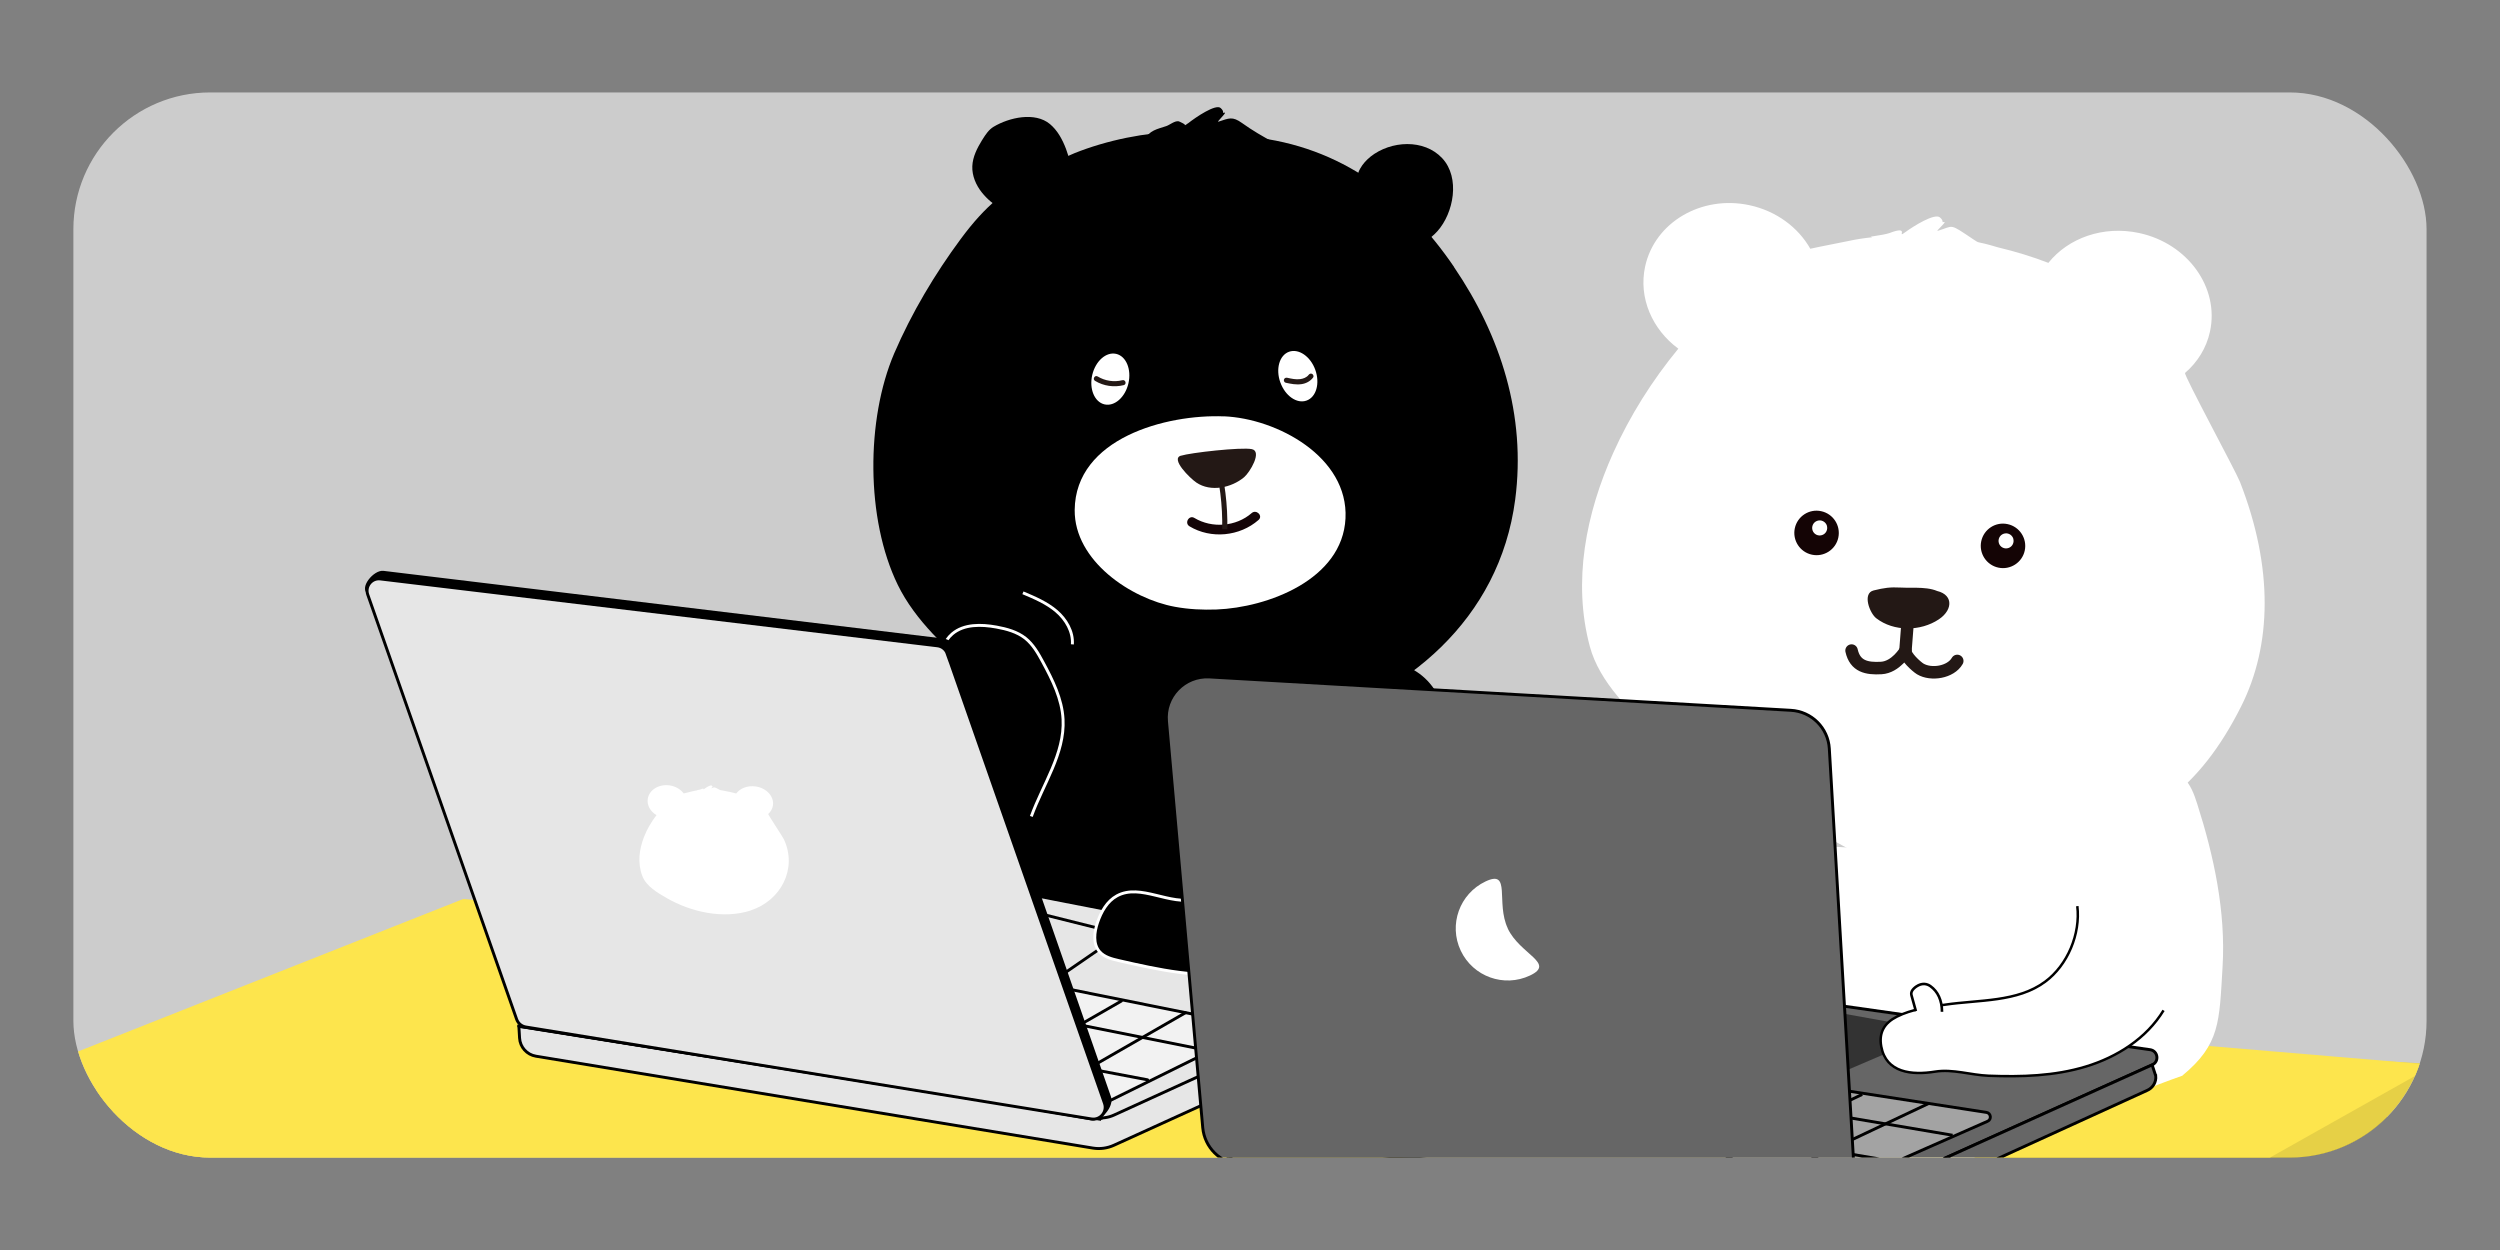 <?xml version="1.0" encoding="UTF-8"?>
<svg id="_圖層_1" data-name="圖層 1" xmlns="http://www.w3.org/2000/svg" xmlns:xlink="http://www.w3.org/1999/xlink" viewBox="0 0 400 200">
  <rect x="0" y="0" width="400" height="200" fill="#808080" stroke="none"/>
  <defs>
    <style>
      .cls-1 {
        fill: #666;
      }

      .cls-1, .cls-2, .cls-3, .cls-4, .cls-5, .cls-6, .cls-7, .cls-8, .cls-9, .cls-10 {
        stroke: #000;
      }

      .cls-1, .cls-2, .cls-3, .cls-5, .cls-11, .cls-6, .cls-12, .cls-8, .cls-9, .cls-10, .cls-13 {
        stroke-width: .47px;
      }

      .cls-1, .cls-3, .cls-4, .cls-11, .cls-6, .cls-12, .cls-7, .cls-8, .cls-9, .cls-14, .cls-13 {
        stroke-miterlimit: 10;
      }

      .cls-15 {
        fill: #231815;
      }

      .cls-15, .cls-16, .cls-17, .cls-18, .cls-19, .cls-20, .cls-21, .cls-22, .cls-23, .cls-24 {
        stroke-width: 0px;
      }

      .cls-2, .cls-3, .cls-16, .cls-25, .cls-11, .cls-14 {
        fill: none;
      }

      .cls-2, .cls-25, .cls-5, .cls-10 {
        stroke-linecap: round;
        stroke-linejoin: round;
      }

      .cls-26 {
        clip-path: url(#clippath);
      }

      .cls-4 {
        stroke-width: .4px;
      }

      .cls-4, .cls-7, .cls-24 {
        fill: #fff;
      }

      .cls-25 {
        stroke-width: 2px;
      }

      .cls-25, .cls-14 {
        stroke: #231815;
      }

      .cls-5 {
        fill: #f2f2f2;
      }

      .cls-17 {
        fill: #140407;
      }

      .cls-11, .cls-13 {
        stroke: #fff;
      }

      .cls-6, .cls-18, .cls-13 {
        fill: #000;
      }

      .cls-27 {
        clip-path: url(#clippath-1);
      }

      .cls-12 {
        fill: #333;
        stroke: #666;
      }

      .cls-7 {
        stroke-width: .42px;
      }

      .cls-8, .cls-10 {
        fill: #e6e6e6;
      }

      .cls-9 {
        fill: #a3a3a3;
      }

      .cls-19 {
        fill: #fde54d;
      }

      .cls-14 {
        stroke-width: .82px;
      }

      .cls-20 {
        fill: #e6d046;
      }

      .cls-21 {
        fill: #736823;
      }

      .cls-22 {
        fill: #140405;
      }

      .cls-23 {
        fill: #ccc;
      }
    </style>
    <clipPath id="clippath">
      <rect class="cls-16" x="11.74" y="-276.51" width="376.51" height="170.42" rx="21.89" ry="21.89"/>
    </clipPath>
    <clipPath id="clippath-1">
      <rect class="cls-16" x="11.74" y="14.79" width="376.51" height="170.42" rx="21.89" ry="21.89"/>
    </clipPath>
  </defs>
  <g class="cls-26">
    <path class="cls-18" d="M367.39,27.7c-7.59-3.22-39.06-116.47-40.02-124.65-1.12-9.53,5.46-20.02,5.32-35.06-.25-26.23-11.52-28.85-24.7-26.6-13.18,2.25-21.99-5.92-42.62-9.73-24.13-4.46-35.03-6.3-53.97-9.62-20.24-3.55-26.71-7.81-30.89,6.37-6.8,23.07-21.67,81.86,43.52,108.93,10.48,4.35,5.95,75.35,21.93,109.76"/>
  </g>
  <g class="cls-27">
    <rect class="cls-23" x="11.74" y="14.79" width="376.51" height="170.42" rx="21.89" ry="21.89"/>
    <g>
      <polygon class="cls-21" points="389.96 287.78 388.43 177.98 -154.4 234.31 -148.69 344.38 75.3 453.74 71.71 346.44 75.3 453.74 389.96 287.78"/>
      <path class="cls-20" d="M389.87,178.01l-.5-7.76-312-17.59-231.77,81.65.95,6.86c.13.95.78,1.79,1.73,2.24l215.61,102c3.61,1.72,7.94,1.74,11.58.05l122.86-56.8,189.34-106.82c1.46-.82,2.31-2.29,2.21-3.83Z"/>
      <path class="cls-19" d="M389.51,170.4l-315.4-26.56-228.51,90.47,215.03,102.28c3.61,1.72,7.94,1.74,11.58.05l122.86-56.8,194.44-109.44Z"/>
      <g>
        <path class="cls-18" d="M163.2,111.36c10.62,6.47,24.42,7.4,35.82,2.41,6.71-2.94,12.91-7.86,20.23-8.14,2.96-.11,6.03.62,8.31,2.51,2.49,2.06,3.77,5.27,4.23,8.47.86,6.03-.95,12.18-3.82,17.54-2.87,5.37-6.77,10.1-10.48,14.92-3.36,4.38-6.79,9.04-11.8,11.35-4.36,2.01-9.34,1.98-14.14,1.9-13.5-.21-27.58-.56-39.51-6.87-2.14-1.13-4.26-2.52-5.52-4.59-1.38-2.27-1.53-5.05-1.6-7.71-.18-7.2.09-14.72,3.44-21.1,3.34-6.38,10.59-11.26,17.62-9.67"/>
        <path class="cls-18" d="M157.11,22.45c-.78,1.28-1.48,2.65-1.54,4.14-.06,1.53.58,3.02,1.53,4.21,3.56,4.43,9.23,4.58,12.86-.18.55-.72,1-1.54,1.19-2.42.32-1.45-.06-2.96-.58-4.35-.57-1.5-1.35-2.97-2.58-4-2.4-2-6.54-1.05-9.01.43-.76.45-1.27,1.22-1.74,1.97-.04.07-.09.14-.13.21Z"/>
        <path class="cls-18" d="M219.26,25.09c-.66.53-1.23,1.16-1.64,1.9-1.74,3.1.91,7.94,3.31,10.12,1.89,1.72,4.78,2.58,7.08,1.45.75-.37,1.4-.93,1.96-1.55,2.63-2.93,3.69-8.58.78-11.7-2.89-3.1-8.19-2.85-11.49-.23Z"/>
        <path class="cls-18" d="M232.66,42.73c-7.54-11.09-18.02-19.33-32.49-20.82-2.98-.31-5.83-.91-8.86-.93-5.91-.04-11.9.88-17.5,2.82-2.51.87-4.94,2-7.25,3.33-5.69,3.29-8.79,5.63-12.86,11.13s-7.83,11.77-10.63,18.29c-4.5,10.51-4.57,26.47.57,37.02,2.78,5.7,7.94,10.44,12.69,14.29,26.54,21.52,81.06,10.45,86.1-27.92,1.77-13.45-2.31-26.23-9.79-37.21Z"/>
        <path class="cls-18" d="M190.04,19.75c-.17.13-.34.27-.52.31.4-.09-.88-.64-.92-.65-.62-.13-1.43.57-1.98.76-1.45.49-2.76.67-3.5,2.24.18-.37,7.71,2.61,8.27,2.73,4.07.85,8.36.61,12.32-.69.41-.13.89-.38.89-.81,0-.37-.37-.62-.7-.8-1.88-1.02-3.51-1.96-5.18-3.16-1.54-1.1-2.07-.77-3.77-.21-.43.14,1.55-1.62.93-1.44-.43.12.13-.12-.58-.75-.77-.69-3.95,1.45-5.25,2.48Z"/>
        <path class="cls-13" d="M165.01,130.63c1.87-5.17,5.36-10.04,5.08-15.53-.17-3.27-1.68-6.3-3.24-9.18-.75-1.39-1.55-2.8-2.78-3.79-1.31-1.04-2.99-1.5-4.64-1.8-2.43-.44-5.2-.51-7.07,1.09-2.69,2.31-2.02,6.7-.31,9.81,1.71,3.11,4.25,5.91,4.79,9.41.47,3.12-.74,6.2-1.43,9.28s-.68,6.73,1.63,8.87"/>
        <g>
          <g>
            <path class="cls-8" d="M175.93,179.06l-92.91-14.85.11,1.87c.08,1.46,1.17,2.67,2.61,2.91l89.11,14.7c1.14.19,2.32.03,3.38-.45l48.88-22.26c1.06-.48,1.69-1.58,1.57-2.74l-.27-2.74-52.48,23.55Z"/>
            <path class="cls-10" d="M127.6,135.9l100.81,19.6-50.17,22.91c-.92.42-1.94.56-2.94.4l-92.28-14.61,44.59-28.3Z"/>
          </g>
          <g>
            <polygon class="cls-5" points="124.8 148.97 201.34 164.37 176.72 176.53 95.87 162.51 124.8 148.97"/>
            <line class="cls-2" x1="193.41" y1="168.11" x2="123.4" y2="154.11"/>
            <line class="cls-2" x1="183.61" y1="172.77" x2="114.53" y2="159.71"/>
            <line class="cls-2" x1="189.67" y1="162.04" x2="167.74" y2="174.64"/>
            <line class="cls-2" x1="179.41" y1="160.17" x2="157.47" y2="172.77"/>
            <polygon class="cls-2" points="168.81 156.74 179.41 149.44 157 143.84 146.27 150.84 168.81 156.74"/>
          </g>
          <g>
            <path class="cls-6" d="M152.49,103.65l25.05,71.92c.47,1.36-1.49,3.69-2.91,3.46l-89.55-15.64c-.69-.11-1.25-.59-1.48-1.24l-24.6-67.31c-1.24-.77.94-3.43,2.33-3.27l89.6,10.83c.72.09,1.32.57,1.56,1.26Z"/>
            <path class="cls-8" d="M151.56,104.58l25.16,71.95c.47,1.36-.67,2.73-2.09,2.5l-90.49-14.71c-.69-.11-1.25-.59-1.48-1.24l-23.82-67.94c-.46-1.32.62-2.68,2.01-2.51l89.15,10.7c.72.09,1.32.57,1.56,1.26Z"/>
          </g>
        </g>
        <path class="cls-13" d="M210.25,122.48c-.05,6.25-14.28,20.05-18.9,21.34-4.14,1.15-8.86-2.54-12.63-.49-1.59.86-2.54,2.57-3.12,4.28-.52,1.54-.75,3.42.32,4.65.76.87,1.96,1.18,3.09,1.44,6.39,1.46,12.97,2.93,19.43,1.87,13.67-2.25,22.06-14.3,29.28-24.94"/>
        <path class="cls-11" d="M163.67,94.85c1.88.79,3.8,1.61,5.35,2.93s2.7,3.28,2.56,5.32"/>
        <g>
          <g>
            <path class="cls-24" d="M195.82,66.62c-9.21-.37-23.76,3.49-23.87,14.98-.07,8.12,8.99,14.2,16.05,15.49,2.18.4,4.41.51,6.63.43,8.14-.31,20.17-4.76,20.65-14.58s-10.94-15.98-19.46-16.33Z"/>
            <path class="cls-15" d="M188.92,72.92c1.6-.5,9.69-1.4,11.37-1.06,1.71.35-.31,3.72-1.24,4.5-2.01,1.68-5.33,2.41-7.63.85-1.02-.69-4.17-3.78-2.49-4.3Z"/>
            <path class="cls-17" d="M190.32,84.21c3.44,2.07,8.04,1.62,11.05-1.02.75-.66-.35-1.75-1.1-1.1-2.49,2.18-6.34,2.48-9.17.78-.86-.52-1.64.82-.78,1.34h0Z"/>
            <path class="cls-14" d="M194.53,73.19c1.03,3.76,1.51,7.66,1.43,11.49"/>
          </g>
          <path class="cls-24" d="M204.86,61.19c.77,2.16,2.65,3.46,4.19,2.9,1.55-.55,2.17-2.75,1.4-4.91-.77-2.15-2.65-3.45-4.2-2.9-1.55.55-2.17,2.75-1.4,4.9Z"/>
          <path class="cls-24" d="M174.76,59.99c-.52,2.23.36,4.34,1.96,4.71,1.6.37,3.32-1.14,3.83-3.37.51-2.23-.36-4.34-1.96-4.71-1.6-.37-3.31,1.14-3.83,3.37Z"/>
          <path class="cls-15" d="M205.72,61.24c.84.18,1.69.35,2.54.22.73-.11,1.39-.47,1.84-1.06.14-.18.03-.47-.15-.57-.21-.13-.43-.03-.57.15-.31.41-.86.62-1.35.68-.7.09-1.41-.07-2.09-.22-.22-.05-.45.07-.51.29-.06.21.07.46.29.51h0Z"/>
          <path class="cls-15" d="M175.21,60.94c1.37.83,3.04,1.07,4.59.68.51-.13.3-.92-.22-.79-1.34.34-2.78.12-3.96-.6-.45-.27-.87.44-.41.71h0Z"/>
        </g>
        <path class="cls-24" d="M120.12,145.66c4.79-1.56,7.52-6.63,5.3-11.38-.17-.36-2.56-3.99-2.51-4.03.4-.37.68-.84.76-1.38.21-1.43-1.03-2.8-2.78-3.04-1.28-.18-2.48.3-3.1,1.13-.58-.17-1.19-.3-1.82-.41-.85-.19-.61-.06-.88-.21-.92-.49-.7-.4-1.27-.21-.1.03.33-.34.19-.3-.1.03.03-.02-.15-.14-.2-.13-.89.32-1.18.54-.32.24.2-.26-.56.06-.08.04-.34.09-.64.15l.06.02c-.29.04-.57.1-.84.17-.39.1-.85.2-1.31.32-.49-.66-1.3-1.15-2.26-1.29-1.72-.24-3.28.73-3.49,2.17-.15,1.03.43,2.02,1.4,2.59-.83,1.08-1.51,2.24-1.99,3.47-.79,2-1.07,4.23-.27,6.29.63,1.63,2.45,2.68,3.89,3.51,3.89,2.24,9.07,3.41,13.47,1.98Z"/>
      </g>
      <g>
        <path class="cls-24" d="M349.2,172.08c6.03-5.01,5.88-8.55,6.41-17.38.53-8.83-1.38-17.7-4.04-26.03-.5-1.57-1.09-3.22-2.23-4.2-2.26-1.93-5.3-.35-7.74,1.12-11.81,7.1-25.1,10.7-38.41,10.4-8.99-.2-18.38-2.09-26.69,1.86-5.91,2.81-10.8,8.65-12.87,15.87-2.07,7.22-1.16,15.71,2.64,21.98,4.34,7.17,11.73,10.77,18.93,12.53,20.54,5.01,44.06-9.15,64.01-16.13"/>
        <path class="cls-24" d="M330.84,135.3c12.79-3.52,20.98-8.85,27.74-22.27,4.93-9.79,5.17-22.23-.18-35.91-.7-1.78-9.07-17.21-8.79-17.45,1.98-1.71,3.42-3.98,3.99-6.63,1.52-7.03-3.56-14.09-11.35-15.76-5.74-1.23-11.34.81-14.51,4.78-2.54-.98-5.27-1.82-8.09-2.49-3.79-1.14-2.71-.48-3.91-1.27-3.98-2.66-3.03-2.17-5.69-1.37-.46.14,1.62-1.57.96-1.41-.46.11.13-.11-.63-.74-.84-.7-4.18,1.37-5.55,2.38-1.53,1.13.99-1.22-2.55.14-.4.15-1.56.36-2.98.57l.25.09c-1.33.14-2.62.34-3.85.61-1.83.39-3.94.76-6.05,1.23-1.93-3.4-5.41-6.04-9.74-6.97-7.69-1.65-15.16,2.75-16.69,9.81-1.09,5.04,1.15,10.07,5.31,13.15-4.2,5.1-7.72,10.7-10.4,16.64-4.37,9.69-6.55,20.64-3.75,31.03,2.99,11.09,19.8,20.74,29.11,26.96-.02-.01,2.21-.16,2.18-.13l26.43,14.47c-.01-.46,18.21-9.31,18.71-9.44Z"/>
        <g>
          <g>
            <path class="cls-1" d="M344.34,170.38l-50.52,22.75c-1.54.7-3.24,1-4.92.88l-91.73-6.44c-1.3-.09-1.64-1.84-.48-2.42l59.38-29.47c.23-.11.49-.16.75-.12l87.19,12.39c1.27.18,1.51,1.9.34,2.43Z"/>
            <path class="cls-1" d="M344.91,172.12l-.57-1.74-50.84,22.89c-1.14.52-2.4.74-3.65.65l-92.69-6.35h0c0,2.6,2,3.36,4.59,3.55l88.69,6.74c.95.07,1.9-.08,2.79-.44l50.28-22.94c.94-.39,1.52-1.35,1.41-2.36Z"/>
          </g>
          <g>
            <path class="cls-9" d="M318,179.41l-25.18,11.1-89.14-7,47.14-15.87,67,10.34c.74.11.87,1.13.19,1.43Z"/>
            <polygon class="cls-12" points="311.02 164.84 294.68 171.84 271.81 166.24 277.76 158.84 311.02 164.84"/>
            <line class="cls-3" x1="312.42" y1="181.64" x2="254.55" y2="171.84"/>
            <line class="cls-3" x1="303.08" y1="185.84" x2="245.21" y2="176.04"/>
            <line class="cls-3" x1="308.68" y1="176.51" x2="283.01" y2="188.64"/>
            <line class="cls-3" x1="297.95" y1="175.11" x2="272.28" y2="187.24"/>
          </g>
          <path class="cls-1" d="M289.46,192.61l-91.12-6.27c-3.13-.29-5.61-2.77-5.9-5.9l-5.8-65.01c-.37-3.97,2.87-7.33,6.85-7.12l93.04,5.34c3.32.18,5.97,2.82,6.16,6.13l3.88,65.94c.23,3.99-3.14,7.25-7.11,6.88Z"/>
          <path class="cls-24" d="M241.24,148.56c1.96,4.15,7.71,5.56,3.56,7.52-4.15,1.96-9.11.19-11.08-3.97s-.19-9.11,3.97-11.08,1.59,3.37,3.56,7.52Z"/>
        </g>
        <path class="cls-4" d="M346.17,161.66c-2.72,4.47-7.43,7.47-12.44,8.99-5.01,1.52-10.32,1.67-15.55,1.47-2.86-.11-5.73-1.11-8.56-.66-3.73.6-7.85.19-8.62-4.02-.41-2.25.5-3.77,2.51-4.78,2.36-1.19,5.11-1.53,7.7-1.91,5.49-.81,11.56-.38,16.02-3.68,3.6-2.66,5.67-7.66,5.14-12.09"/>
        <path class="cls-7" d="M310.72,161.89c0-1.82-.66-3.26-1.86-4.11-.51-.36-1.3-.58-2.25.06-.28.19-.57.46-.71.74-.15.31-.1.54-.04.75.23.82.46,1.64.68,2.45"/>
        <g>
          <g>
            <path class="cls-25" d="M305.46,96.47s-.59,7.65-.59,7.67c-.07.87,1.75,2.51,2.37,2.89,1.74,1.04,4.87.55,5.92-1.28"/>
            <path class="cls-25" d="M304.87,104.14s-1.53,2.61-3.87,2.74c-2.31.13-4.19-.24-4.75-2.79"/>
          </g>
          <g>
            <path class="cls-22" d="M294.13,86.02c-.41,1.92-2.31,3.14-4.22,2.73-1.93-.41-3.15-2.31-2.74-4.23.41-1.92,2.3-3.15,4.22-2.73,1.92.41,3.15,2.3,2.74,4.23Z"/>
            <path class="cls-24" d="M292.29,84.08c.21.63-.12,1.32-.75,1.53-.63.22-1.32-.12-1.53-.75-.21-.63.12-1.32.75-1.53.63-.22,1.31.12,1.54.75Z"/>
          </g>
          <g>
            <path class="cls-22" d="M323.96,88.09c-.41,1.92-2.31,3.14-4.22,2.73-1.93-.41-3.15-2.31-2.74-4.23.41-1.92,2.3-3.15,4.22-2.73,1.92.41,3.15,2.3,2.74,4.23Z"/>
            <path class="cls-24" d="M322.11,86.15c.21.63-.12,1.32-.75,1.53-.63.22-1.32-.12-1.53-.75-.21-.63.12-1.32.75-1.53.63-.22,1.31.12,1.54.75Z"/>
          </g>
          <path class="cls-15" d="M307.42,99.68c1.04,0,2.12-.16,2.97-.77,1.37-.97,1.64-2.99.25-3.97-1.69-1.19-4.56-.82-6.51-.93-1.74-.09-2.64.04-4.35.46-1.85.45-.63,3.64.42,4.45,2.81,2.17,7.1,2.12,10.02.17,2.42-1.62,2.29-4.25-.84-4.63"/>
        </g>
      </g>
    </g>
  </g>
</svg>
